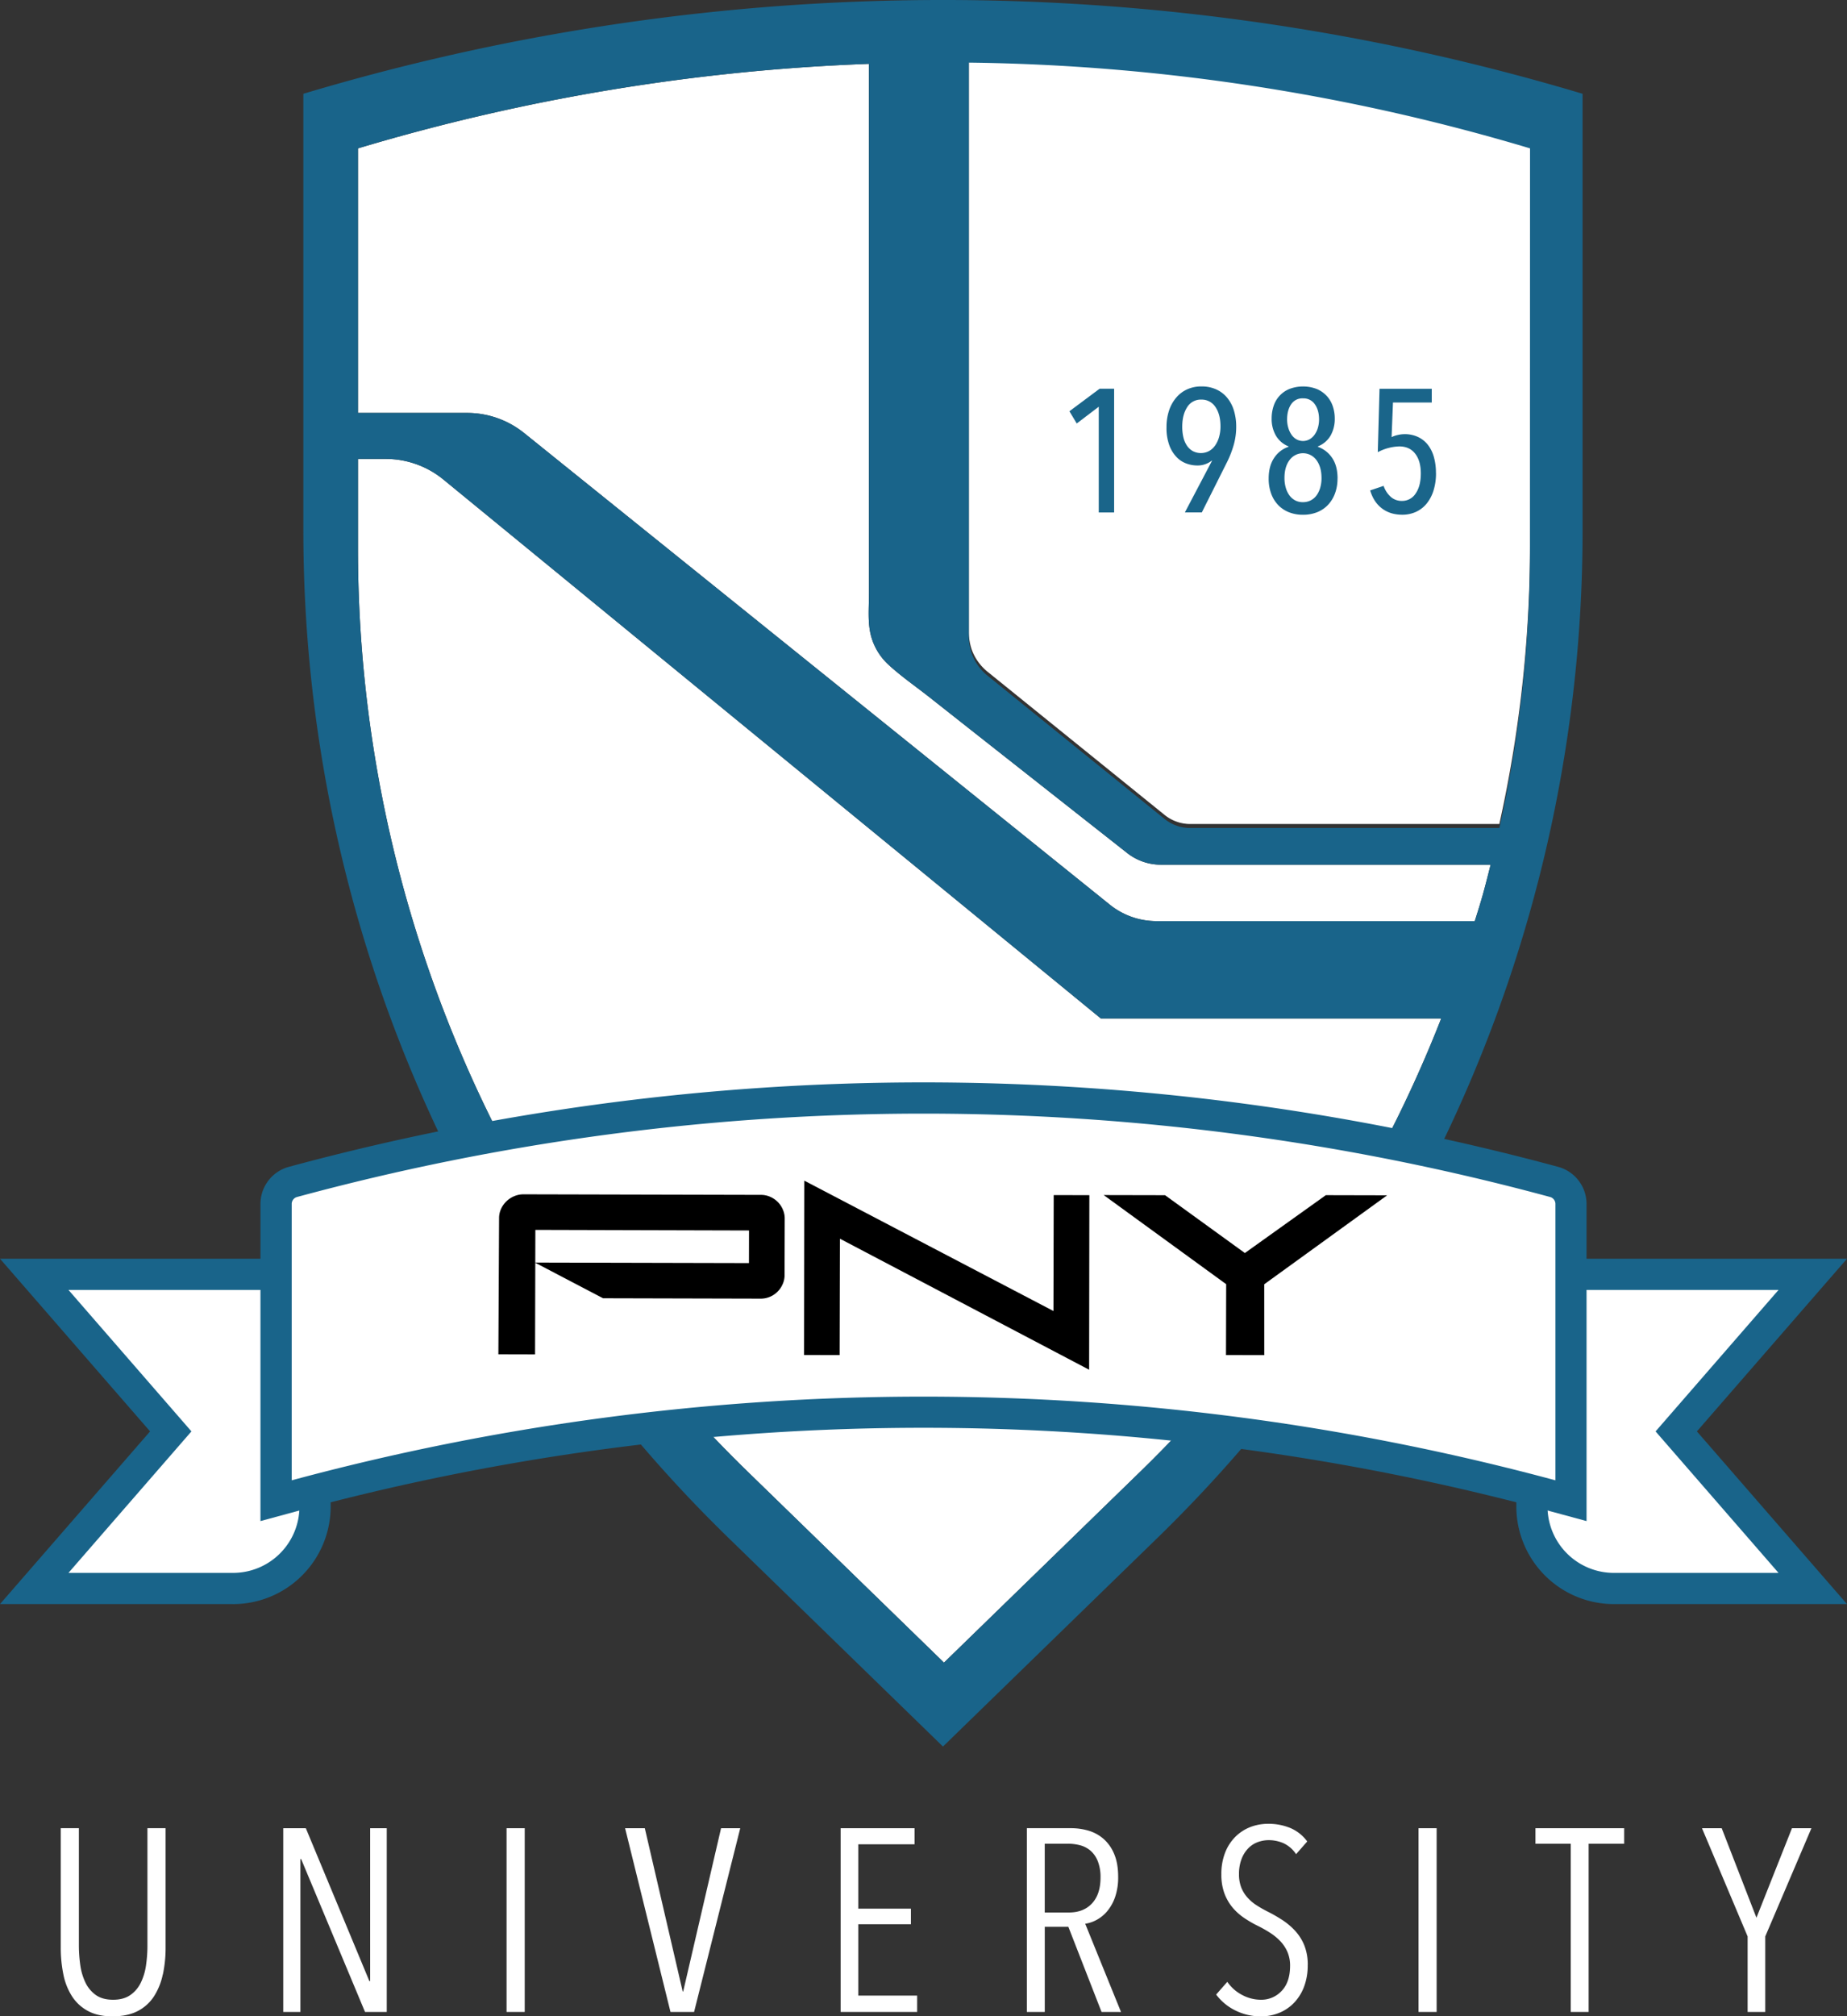 <svg id="Layer_1" data-name="Layer 1" xmlns="http://www.w3.org/2000/svg" xmlns:xlink="http://www.w3.org/1999/xlink" viewBox="0 0 1409.56 1537.82"><rect x="0" y="0" width="1409.56" height="1537.82" fill="#333333" stroke="none"/><defs><style>.cls-1{fill:none;}.cls-2{clip-path:url(#clip-path);}.cls-3{clip-path:url(#clip-path-2);}.cls-4{fill:#fff;}.cls-5{fill:#19648a;}.cls-6{fill:#1a658a;}.cls-7{clip-path:url(#clip-path-3);}</style><clipPath id="clip-path" transform="translate(0 0)"><rect class="cls-1" width="1409.56" height="1537.82"/></clipPath><clipPath id="clip-path-2" transform="translate(0 0)"><rect class="cls-1" width="1409.56" height="1537.82"/></clipPath><clipPath id="clip-path-3" transform="translate(0 0)"><rect class="cls-1" x="380.34" y="900.45" width="678.26" height="144.21"/></clipPath></defs><g id="PNY_University_White_" data-name="PNY University (White)"><g class="cls-2"><g class="cls-3"><path class="cls-4" d="M124.23,1505.85a49.57,49.57,0,0,1-6.73,16.73,32.62,32.62,0,0,1-12.37,11.18q-7.72,4-19,4.06t-18.91-4.06A32.77,32.77,0,0,1,55,1522.58a48.07,48.07,0,0,1-6.63-16.73,101.3,101.3,0,0,1-2-20.48v-91.06H60.2v89.27a107.24,107.24,0,0,0,1.08,15.25,44.85,44.85,0,0,0,4,13.36,24.58,24.58,0,0,0,7.92,9.4q5.06,3.56,13.16,3.56,7.92,0,13.07-3.56a24.2,24.2,0,0,0,8-9.4,44.21,44.21,0,0,0,4-13.27,104.92,104.92,0,0,0,1.09-15.34v-89.27h13.86v91.06a97,97,0,0,1-2.08,20.48" transform="translate(0 0)"/><polygon class="cls-4" points="278.57 1534.46 229.83 1417.87 229.23 1417.87 229.23 1534.46 216.17 1534.46 216.17 1394.32 233.39 1394.32 281.88 1510.9 282.48 1510.9 282.48 1394.32 295.15 1394.32 295.15 1534.46 278.57 1534.46"/><rect class="cls-4" x="386.59" y="1394.32" width="13.86" height="140.14"/><polygon class="cls-4" points="529.7 1534.46 511.69 1534.46 477.05 1394.32 492.09 1394.32 520.99 1518.82 521.39 1518.82 550.29 1394.32 564.93 1394.32 529.7 1534.46"/><polygon class="cls-4" points="641.54 1534.46 641.54 1394.32 697.95 1394.32 697.95 1406.59 655 1406.59 655 1455.68 695.18 1455.68 695.18 1467.56 655 1467.56 655 1521.99 699.93 1521.99 699.93 1534.46 641.54 1534.46"/><path class="cls-4" d="M840.66,1534.45l-25.33-64.92h-18v64.92H783.66V1394.31h33.65a47.55,47.55,0,0,1,13.36,1.88,30.7,30.7,0,0,1,11.48,6.24,31,31,0,0,1,8.11,11.48q3.07,7.13,3.07,17.42a46,46,0,0,1-2.28,15.34,34.06,34.06,0,0,1-5.94,10.79,27.72,27.72,0,0,1-8.11,6.73,26.21,26.21,0,0,1-8.81,3l27.32,67.3ZM839.87,1432a32.83,32.83,0,0,0-2.08-12.52,20.64,20.64,0,0,0-5.54-8,20,20,0,0,0-7.92-4.14,35.65,35.65,0,0,0-9.2-1.18H797.31v52.45h18.41q11.28,0,17.72-7t6.43-19.63" transform="translate(0 0)"/><path class="cls-4" d="M998,1498.63a45.9,45.9,0,0,1-2.77,16.53,36.33,36.33,0,0,1-7.62,12.27,32.92,32.92,0,0,1-11.38,7.72,36.31,36.31,0,0,1-13.86,2.67,43.07,43.07,0,0,1-19.69-4.55,40.21,40.21,0,0,1-14.55-12.08l8.51-9.7a31.27,31.27,0,0,0,11.48,10.1,30.52,30.52,0,0,0,14.06,3.56,21.14,21.14,0,0,0,15.93-6.73q6.43-6.72,6.43-19.2a26.1,26.1,0,0,0-2-10.49,28.18,28.18,0,0,0-5.34-8.12,42.24,42.24,0,0,0-7.62-6.33,94.33,94.33,0,0,0-9-5.15,86.48,86.48,0,0,1-10.88-6.23,43.37,43.37,0,0,1-9-8,36.93,36.93,0,0,1-6.24-10.78,40.87,40.87,0,0,1-2.37-14.55,44.34,44.34,0,0,1,3-16.93,34.92,34.92,0,0,1,8-12.07,33.22,33.22,0,0,1,11.39-7.23,37.51,37.51,0,0,1,13.26-2.37,43.19,43.19,0,0,1,17.12,3.26,30.93,30.93,0,0,1,12.77,10.2l-8.51,9.7a23.3,23.3,0,0,0-9.31-8.22,27.57,27.57,0,0,0-11.68-2.47,23.69,23.69,0,0,0-8.21,1.48,19.71,19.71,0,0,0-7.23,4.66,23.76,23.76,0,0,0-5.14,8.11,31.35,31.35,0,0,0-2,11.68,27,27,0,0,0,1.78,10.29,25.75,25.75,0,0,0,4.85,7.72,34.18,34.18,0,0,0,7.13,5.94,92,92,0,0,0,8.41,4.75,111.51,111.51,0,0,1,11,6.33,51.46,51.46,0,0,1,9.8,8.32,36.84,36.84,0,0,1,6.93,11.08,39.46,39.46,0,0,1,2.57,14.85" transform="translate(0 0)"/><rect class="cls-4" x="1082.54" y="1394.32" width="13.85" height="140.14"/><polygon class="cls-4" points="1212.39 1406.19 1212.39 1534.46 1198.73 1534.46 1198.73 1406.19 1171.81 1406.19 1171.81 1394.32 1239.51 1394.32 1239.51 1406.19 1212.39 1406.19"/><polygon class="cls-4" points="1347.18 1476.86 1347.18 1534.46 1333.72 1534.46 1333.72 1476.86 1298.89 1394.32 1313.93 1394.32 1340.45 1462.61 1367.57 1394.32 1382.42 1394.32 1347.18 1476.86"/><path class="cls-4" d="M1167.63,415.48a982,982,0,0,1-23.38,212.95H908.14c-.87,0-1.73,0-2.58-.11-.28,0-.56-.07-.83-.1-.58-.07-1.15-.13-1.71-.22-.34-.06-.67-.15-1-.21-.5-.11-1-.2-1.49-.33s-.7-.2-1-.3a30.69,30.69,0,0,1-10.65-5.56L753.38,512.09a35.88,35.88,0,0,1-2.81-2.55l-.73-.75c-.72-.75-1.4-1.52-2-2.32-.16-.19-.33-.37-.48-.57-.76-1-1.47-2-2.13-3-.16-.25-.3-.51-.46-.77-.51-.85-1-1.72-1.42-2.6l-.44-.88c-.49-1.05-.93-2.13-1.32-3.22a43.51,43.51,0,0,1-2.23-12.76V44.75a1558.27,1558.27,0,0,1,428.31,65.41Z" transform="translate(0 0)"/><path class="cls-4" d="M1125.47,702.52H882.55A56.81,56.81,0,0,1,847,690l-447-359.72a69.45,69.45,0,0,0-43.56-15.35H273.18V113.16a1558.12,1558.12,0,0,1,390-64.48V452.82c0,10.68-1.21,22.3,1.69,32.66a45.89,45.89,0,0,0,12.91,21.21c9.69,9,21,16.76,31.46,25l35,27.59,39.86,31.38,37.43,29.47L849.32,642l10.88,8.56a41.51,41.51,0,0,0,25.7,8.91h251.69c-4.93,19.46-6,23.91-12.12,43.08" transform="translate(0 0)"/><path class="cls-4" d="M870.24,1122.38,720.41,1268.05,570.57,1122.38a981.78,981.78,0,0,1-297.39-703.9V350h21.21a69.51,69.51,0,0,1,44,15.73L840.14,776.77h259.74a981.56,981.56,0,0,1-229.64,345.61" transform="translate(0 0)"/><path class="cls-5" d="M1207.76,71.53a1701.15,1701.15,0,0,0-976.25,0V404.78A1071.58,1071.58,0,0,0,556.1,1173.05l163.54,159,163.54-159a1071.5,1071.5,0,0,0,324.58-768.27V71.53ZM870.24,1122.38,720.41,1268.05,570.57,1122.38a981.82,981.82,0,0,1-297.39-703.9V350h21.21a69.51,69.51,0,0,1,44,15.73L840.14,776.77h259.74a981.56,981.56,0,0,1-229.64,345.61m255.23-419.86H882.55A56.81,56.81,0,0,1,847,690l-447-359.72a69.42,69.42,0,0,0-43.55-15.35H273.18V113.16a1558.2,1558.2,0,0,1,390-64.48V452.82c0,10.67-1.21,22.3,1.69,32.66a45.91,45.91,0,0,0,12.92,21.21c9.68,9,21,16.76,31.45,25l35,27.59,39.86,31.38,37.43,29.47L849.32,642l10.88,8.56a41.51,41.51,0,0,0,25.7,8.91h251.69c-4.93,19.46-6,23.91-12.12,43.08m42.16-284a982,982,0,0,1-23.38,212.95H908.14c-.87,0-1.73,0-2.58-.11-.28,0-.56-.07-.83-.1-.58-.07-1.15-.13-1.71-.22-.34-.06-.67-.15-1-.21-.5-.11-1-.2-1.49-.33s-.7-.2-1-.3a30.69,30.69,0,0,1-10.65-5.56L753.38,515.09a35.88,35.88,0,0,1-2.81-2.55l-.73-.75c-.72-.75-1.4-1.52-2-2.32-.16-.19-.33-.37-.48-.57-.76-1-1.47-2-2.13-3-.16-.25-.3-.51-.46-.77-.51-.85-1-1.72-1.42-2.6l-.44-.88c-.49-1.05-.93-2.13-1.32-3.22a43.51,43.51,0,0,1-2.23-12.76V47.75a1558.27,1558.27,0,0,1,428.31,65.41Z" transform="translate(0 0)"/><polygon class="cls-6" points="838.53 390.83 838.53 310.19 821.73 322.98 816.13 313.65 839.19 296.46 850.26 296.46 850.26 390.83 838.53 390.83"/><path class="cls-6" d="M890.24,325.78a39.66,39.66,0,0,1,1.93-12.66,29.38,29.38,0,0,1,5.47-9.86,23.78,23.78,0,0,1,8.4-6.34,26.15,26.15,0,0,1,10.86-2.2,27.19,27.19,0,0,1,11,2.14,23.26,23.26,0,0,1,8.33,6.13,27.84,27.84,0,0,1,5.33,9.73,41.78,41.78,0,0,1,1.86,12.93,49.6,49.6,0,0,1-1.93,13.79,76.64,76.64,0,0,1-5.13,13.13l-19.19,38.25H904.24L925,351.37l-.13-.13A17.46,17.46,0,0,1,913.43,355a24,24,0,0,1-7.79-1.4,19.9,19.9,0,0,1-7.47-4.73,26,26,0,0,1-5.66-8.93,37.93,37.93,0,0,1-2.27-14.13m12-.33a34.48,34.48,0,0,0,.86,7.95,19.21,19.21,0,0,0,2.67,6.36,13.46,13.46,0,0,0,4.46,4.21,13.39,13.39,0,0,0,12.47,0,14.15,14.15,0,0,0,4.66-4.28,21.27,21.27,0,0,0,3-6.48,29.29,29.29,0,0,0,1.07-8q0-9.23-3.87-14.84a12.37,12.37,0,0,0-10.79-5.62,12.05,12.05,0,0,0-10.8,5.82q-3.74,5.82-3.73,14.91" transform="translate(0 0)"/><path class="cls-6" d="M1020.73,365a32,32,0,0,1-1.87,11.19,25.57,25.57,0,0,1-5.26,8.73,23,23,0,0,1-8.27,5.67,28.74,28.74,0,0,1-11,2,28.35,28.35,0,0,1-10.86-2,23,23,0,0,1-8.27-5.67,25,25,0,0,1-5.2-8.73,33.21,33.21,0,0,1-1.8-11.19q0-9.6,4.2-15.8a21.08,21.08,0,0,1,11-8.46v-.27a19.48,19.48,0,0,1-9.66-8.2,25.29,25.29,0,0,1-3.27-13.12,29.88,29.88,0,0,1,1.47-9.4,20.94,20.94,0,0,1,12-13.06,29.36,29.36,0,0,1,21,0,22,22,0,0,1,7.55,5.26,21.73,21.73,0,0,1,4.61,7.8,28.82,28.82,0,0,1,1.54,9.4,25.57,25.57,0,0,1-3.23,13.12,19.37,19.37,0,0,1-9.7,8.2v.27a22,22,0,0,1,11,8.6q4.07,6.06,4.07,15.66m-12.26-.54c0-5.59-1.3-10.13-3.89-13.59a12.69,12.69,0,0,0-20.49,0c-2.59,3.46-3.88,8-3.88,13.59a26.78,26.78,0,0,0,.94,7.33,18.68,18.68,0,0,0,2.74,5.87,12.84,12.84,0,0,0,4.42,3.93,12.46,12.46,0,0,0,6,1.4,12.88,12.88,0,0,0,6-1.4,12.71,12.71,0,0,0,4.49-3.93,18.68,18.68,0,0,0,2.74-5.87,26.78,26.78,0,0,0,.94-7.33m-1.87-44.51q0-7.07-3.2-11.6a10.43,10.43,0,0,0-9.06-4.53,10.22,10.22,0,0,0-9.06,4.53q-3.07,4.53-3.07,11.6a22.09,22.09,0,0,0,.87,6.19,18.08,18.08,0,0,0,2.4,5.27,11.72,11.72,0,0,0,3.79,3.6,10.31,10.31,0,0,0,10.13,0,12.5,12.5,0,0,0,3.87-3.6,17.43,17.43,0,0,0,2.47-5.27,22.46,22.46,0,0,0,.86-6.19" transform="translate(0 0)"/><path class="cls-6" d="M1095.9,360.7a43.54,43.54,0,0,1-1.93,13.53,29.68,29.68,0,0,1-5.33,10,22.64,22.64,0,0,1-8.13,6.2,24.9,24.9,0,0,1-10.33,2.13q-9.2,0-15.53-4.8t-9-13.73l10.27-3.47a19.75,19.75,0,0,0,5.4,8.34,12.52,12.52,0,0,0,8.59,3.13,12.17,12.17,0,0,0,10.47-5.67q3.93-5.66,3.93-15.26T1080,346q-4.26-5.52-12.13-5.53a37,37,0,0,0-16.39,4.4l1.33-48.38h39.86V307h-29.6l-1.06,26.39a20.85,20.85,0,0,1,4.86-1.67,23,23,0,0,1,4.87-.6,23.79,23.79,0,0,1,10.53,2.2,21,21,0,0,1,7.53,6.07,26.71,26.71,0,0,1,4.53,9.33,44.36,44.36,0,0,1,1.53,12" transform="translate(0 0)"/><path class="cls-4" d="M1383.43,1211.49H1231.62a62.5,62.5,0,0,1-62.5-62.5V971.88h214.31l-104.18,119.81Z" transform="translate(0 0)"/><path class="cls-5" d="M1409.56,1223.4H1231.62a74.49,74.49,0,0,1-74.41-74.41V960h252.35L1295,1091.69ZM1181,983.79V1149a50.66,50.66,0,0,0,50.6,50.6H1357.3l-93.83-107.9,93.83-107.9Z" transform="translate(0 0)"/><path class="cls-4" d="M26.13,971.88H240.44V1149a62.5,62.5,0,0,1-62.5,62.5H26.13l104.18-119.8Z" transform="translate(0 0)"/><path class="cls-5" d="M177.94,1223.4H0l114.53-131.71L0,960H252.35v189a74.49,74.49,0,0,1-74.41,74.41M52.26,1199.59H177.94a50.65,50.65,0,0,0,50.59-50.6V983.79H52.26l93.83,107.9Z" transform="translate(0 0)"/><path class="cls-4" d="M1198.88,1144.52l-12.83-3.48a1839.53,1839.53,0,0,0-962.54,0l-12.83,3.48V918.21a17.38,17.38,0,0,1,12.83-16.78h0a1839.53,1839.53,0,0,1,962.54,0h0a17.39,17.39,0,0,1,12.83,16.78Z" transform="translate(0 0)"/><path class="cls-5" d="M1210.79,1160.09l-27.86-7.55a1829.22,1829.22,0,0,0-956.31,0l-27.85,7.55V918.21a29.35,29.35,0,0,1,21.62-28.27,1853.16,1853.16,0,0,1,968.77,0,29.34,29.34,0,0,1,21.63,28.27Zm-506-310.76a1827.84,1827.84,0,0,0-478.16,63.6,5.47,5.47,0,0,0-4,5.28V1129a1853.22,1853.22,0,0,1,964.4,0V918.21a5.48,5.48,0,0,0-4-5.28,1827.89,1827.89,0,0,0-478.16-63.6" transform="translate(0 0)"/></g><g class="cls-7"><polygon points="613.8 900.45 613.61 1033.41 640.8 1033.46 641.01 944.73 831.18 1044.66 831.35 911.52 804.15 911.47 803.95 999.88 613.8 900.45"/><path d="M597.28,979.43a18.28,18.28,0,0,1-9.65,9.58,17.78,17.78,0,0,1-7.13,1.44l-120.26-.3-51.73-27.07-.17,69.88-28-.07L380.88,929a16.67,16.67,0,0,1,1.55-7.09,18.69,18.69,0,0,1,4.07-5.71,19.27,19.27,0,0,1,5.89-3.88,18.17,18.17,0,0,1,7.21-1.45l181.1.43a17.37,17.37,0,0,1,7.11,1.48,18.71,18.71,0,0,1,5.73,3.9,18.44,18.44,0,0,1,3.87,5.74,17.19,17.19,0,0,1,1.46,7.08l-.11,43a16.78,16.78,0,0,1-1.48,6.95m-25.65-41L408.57,938l-.07,24.93,163.08.39Z" transform="translate(0 0)"/><polygon points="964.82 979.48 964.84 1033.51 935.63 1033.44 935.77 979.41 842.3 911.45 889.12 911.55 950.04 955.65 1011.82 911.52 1058.6 911.63 964.82 979.48"/></g></g></g></svg>